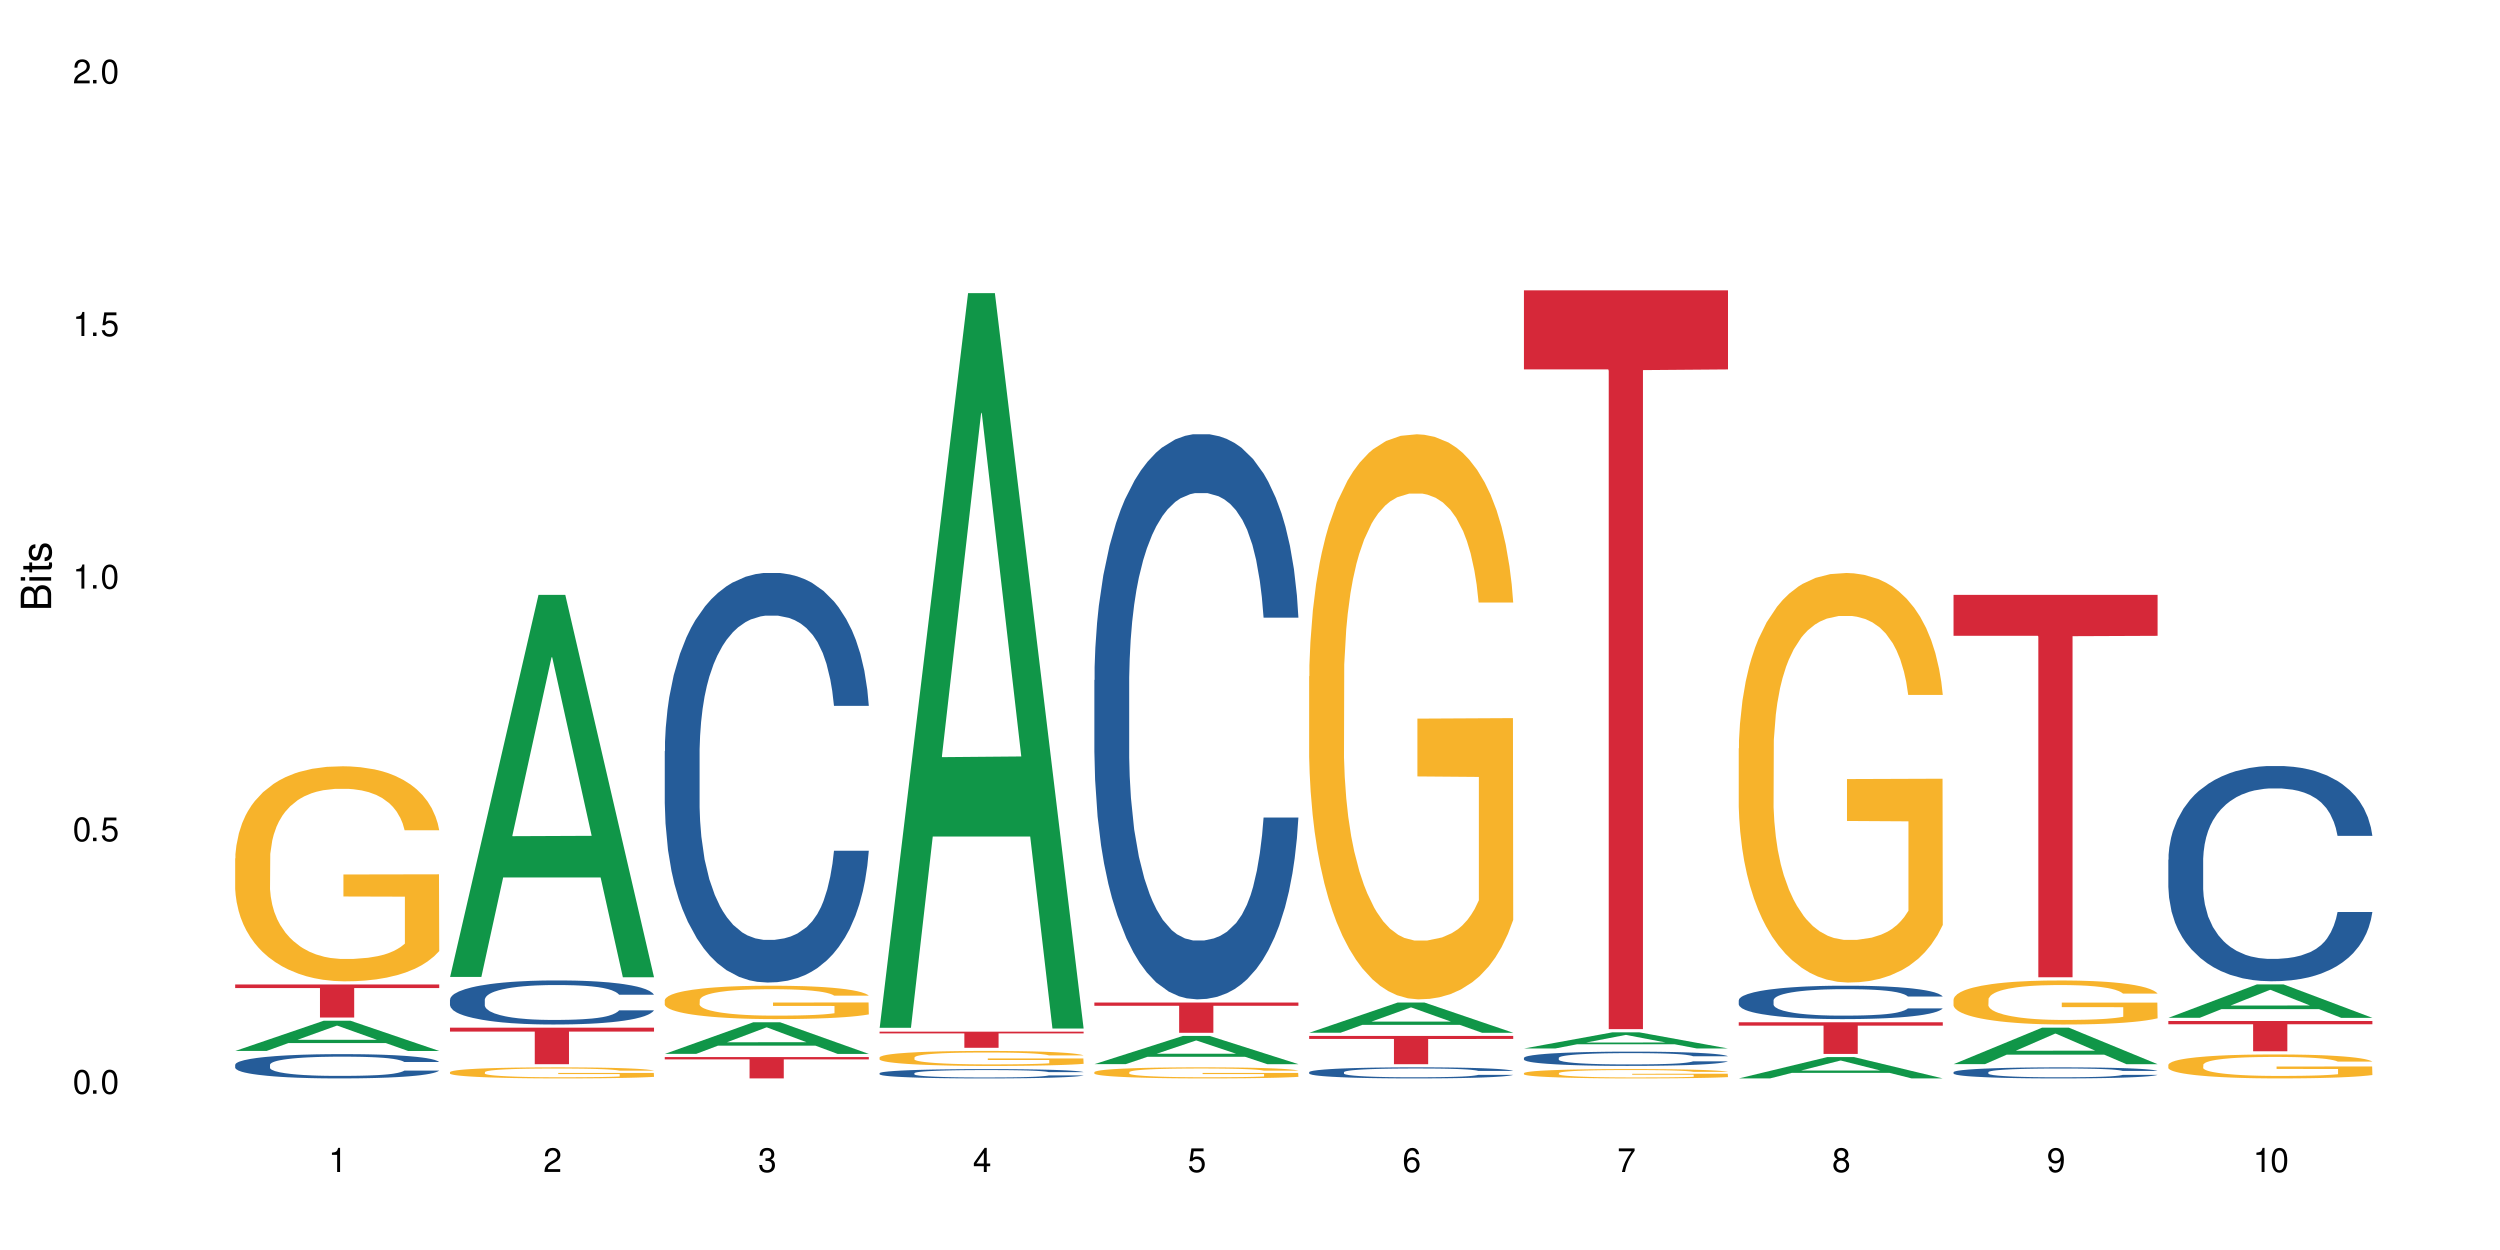<?xml version="1.0" encoding="UTF-8"?>
<svg xmlns="http://www.w3.org/2000/svg" xmlns:xlink="http://www.w3.org/1999/xlink" width="720" height="360" viewBox="0 0 720 360">
<defs>
<g>
<g id="glyph-0-0">
</g>
<g id="glyph-0-1">
<path d="M 2.641 -6.938 C 2 -6.938 1.422 -6.656 1.078 -6.172 C 0.641 -5.562 0.406 -4.641 0.406 -3.359 C 0.406 -1.016 1.188 0.219 2.641 0.219 C 4.078 0.219 4.859 -1.016 4.859 -3.297 C 4.859 -4.641 4.656 -5.547 4.203 -6.172 C 3.844 -6.656 3.281 -6.938 2.641 -6.938 Z M 2.641 -6.188 C 3.547 -6.188 4 -5.25 4 -3.375 C 4 -1.406 3.562 -0.484 2.625 -0.484 C 1.734 -0.484 1.281 -1.438 1.281 -3.344 C 1.281 -5.25 1.734 -6.188 2.641 -6.188 Z M 2.641 -6.188 "/>
</g>
<g id="glyph-0-2">
<path d="M 1.828 -1 L 0.828 -1 L 0.828 0 L 1.828 0 Z M 1.828 -1 "/>
</g>
<g id="glyph-0-3">
<path d="M 4.562 -6.797 L 1.062 -6.797 L 0.547 -3.094 L 1.328 -3.094 C 1.719 -3.562 2.047 -3.734 2.578 -3.734 C 3.484 -3.734 4.062 -3.109 4.062 -2.094 C 4.062 -1.125 3.484 -0.531 2.578 -0.531 C 1.828 -0.531 1.375 -0.906 1.188 -1.672 L 0.328 -1.672 C 0.453 -1.109 0.547 -0.844 0.75 -0.594 C 1.125 -0.078 1.828 0.219 2.594 0.219 C 3.969 0.219 4.922 -0.781 4.922 -2.219 C 4.922 -3.562 4.031 -4.484 2.719 -4.484 C 2.25 -4.484 1.859 -4.359 1.469 -4.062 L 1.734 -5.969 L 4.562 -5.969 Z M 4.562 -6.797 "/>
</g>
<g id="glyph-0-4">
<path d="M 2.484 -4.938 L 2.484 0 L 3.328 0 L 3.328 -6.938 L 2.766 -6.938 C 2.469 -5.875 2.281 -5.734 0.984 -5.562 L 0.984 -4.938 Z M 2.484 -4.938 "/>
</g>
<g id="glyph-0-5">
<path d="M 4.859 -0.828 L 1.281 -0.828 C 1.359 -1.406 1.672 -1.781 2.5 -2.281 L 3.469 -2.828 C 4.406 -3.344 4.906 -4.062 4.906 -4.906 C 4.906 -5.484 4.672 -6.031 4.266 -6.406 C 3.859 -6.766 3.375 -6.938 2.719 -6.938 C 1.859 -6.938 1.219 -6.625 0.844 -6.031 C 0.609 -5.672 0.5 -5.234 0.484 -4.531 L 1.328 -4.531 C 1.359 -5.016 1.406 -5.281 1.531 -5.516 C 1.75 -5.938 2.188 -6.203 2.703 -6.203 C 3.469 -6.203 4.031 -5.641 4.031 -4.891 C 4.031 -4.344 3.719 -3.859 3.125 -3.516 L 2.234 -3 C 0.812 -2.172 0.406 -1.531 0.328 -0.016 L 4.859 -0.016 Z M 4.859 -0.828 "/>
</g>
<g id="glyph-0-6">
<path d="M 2.125 -3.188 L 2.578 -3.188 C 3.5 -3.188 3.984 -2.766 3.984 -1.922 C 3.984 -1.062 3.469 -0.531 2.594 -0.531 C 1.656 -0.531 1.203 -1 1.156 -2.016 L 0.312 -2.016 C 0.344 -1.453 0.438 -1.094 0.609 -0.781 C 0.953 -0.109 1.625 0.219 2.547 0.219 C 3.953 0.219 4.859 -0.625 4.859 -1.938 C 4.859 -2.828 4.516 -3.297 3.703 -3.594 C 4.344 -3.844 4.656 -4.328 4.656 -5.031 C 4.656 -6.219 3.875 -6.938 2.578 -6.938 C 1.203 -6.938 0.484 -6.172 0.453 -4.703 L 1.297 -4.703 C 1.312 -5.125 1.344 -5.359 1.453 -5.578 C 1.641 -5.969 2.062 -6.203 2.594 -6.203 C 3.344 -6.203 3.797 -5.75 3.797 -5 C 3.797 -4.516 3.609 -4.219 3.25 -4.047 C 3.016 -3.953 2.703 -3.922 2.125 -3.906 Z M 2.125 -3.188 "/>
</g>
<g id="glyph-0-7">
<path d="M 3.141 -1.672 L 3.141 0 L 3.984 0 L 3.984 -1.672 L 4.984 -1.672 L 4.984 -2.438 L 3.984 -2.438 L 3.984 -6.938 L 3.359 -6.938 L 0.266 -2.578 L 0.266 -1.672 Z M 3.141 -2.438 L 1 -2.438 L 3.141 -5.5 Z M 3.141 -2.438 "/>
</g>
<g id="glyph-0-8">
<path d="M 4.781 -5.125 C 4.609 -6.266 3.891 -6.938 2.844 -6.938 C 2.094 -6.938 1.422 -6.578 1.031 -5.953 C 0.594 -5.266 0.406 -4.422 0.406 -3.172 C 0.406 -2 0.578 -1.25 0.984 -0.641 C 1.359 -0.078 1.953 0.219 2.703 0.219 C 3.984 0.219 4.922 -0.75 4.922 -2.094 C 4.922 -3.375 4.062 -4.281 2.844 -4.281 C 2.172 -4.281 1.641 -4.031 1.281 -3.516 C 1.281 -5.234 1.828 -6.188 2.797 -6.188 C 3.391 -6.188 3.797 -5.797 3.938 -5.125 Z M 2.734 -3.531 C 3.547 -3.531 4.062 -2.953 4.062 -2.031 C 4.062 -1.156 3.484 -0.531 2.703 -0.531 C 1.922 -0.531 1.328 -1.188 1.328 -2.078 C 1.328 -2.938 1.906 -3.531 2.734 -3.531 Z M 2.734 -3.531 "/>
</g>
<g id="glyph-0-9">
<path d="M 4.984 -6.797 L 0.438 -6.797 L 0.438 -5.969 L 4.109 -5.969 C 2.5 -3.656 1.828 -2.234 1.328 0 L 2.219 0 C 2.594 -2.172 3.453 -4.047 4.984 -6.094 Z M 4.984 -6.797 "/>
</g>
<g id="glyph-0-10">
<path d="M 3.75 -3.656 C 4.469 -4.094 4.688 -4.438 4.688 -5.078 C 4.688 -6.172 3.844 -6.938 2.641 -6.938 C 1.438 -6.938 0.594 -6.172 0.594 -5.094 C 0.594 -4.438 0.812 -4.094 1.516 -3.656 C 0.734 -3.266 0.359 -2.703 0.359 -1.922 C 0.359 -0.656 1.281 0.219 2.641 0.219 C 3.984 0.219 4.922 -0.656 4.922 -1.922 C 4.922 -2.703 4.531 -3.266 3.75 -3.656 Z M 2.641 -6.188 C 3.359 -6.188 3.812 -5.75 3.812 -5.062 C 3.812 -4.406 3.344 -3.984 2.641 -3.984 C 1.922 -3.984 1.453 -4.406 1.453 -5.078 C 1.453 -5.75 1.922 -6.188 2.641 -6.188 Z M 2.641 -3.266 C 3.484 -3.266 4.062 -2.719 4.062 -1.906 C 4.062 -1.078 3.484 -0.531 2.625 -0.531 C 1.797 -0.531 1.219 -1.094 1.219 -1.906 C 1.219 -2.719 1.781 -3.266 2.641 -3.266 Z M 2.641 -3.266 "/>
</g>
<g id="glyph-0-11">
<path d="M 0.516 -1.578 C 0.672 -0.453 1.406 0.219 2.438 0.219 C 3.188 0.219 3.859 -0.141 4.266 -0.766 C 4.688 -1.453 4.891 -2.297 4.891 -3.547 C 4.891 -4.719 4.703 -5.453 4.312 -6.078 C 3.938 -6.641 3.344 -6.938 2.594 -6.938 C 1.297 -6.938 0.359 -5.969 0.359 -4.625 C 0.359 -3.344 1.234 -2.453 2.453 -2.453 C 3.094 -2.453 3.578 -2.672 4.016 -3.203 C 4 -1.484 3.469 -0.531 2.5 -0.531 C 1.906 -0.531 1.484 -0.906 1.359 -1.578 Z M 2.578 -6.203 C 3.375 -6.203 3.969 -5.531 3.969 -4.641 C 3.969 -3.797 3.391 -3.188 2.547 -3.188 C 1.734 -3.188 1.234 -3.766 1.234 -4.688 C 1.234 -5.562 1.797 -6.203 2.578 -6.203 Z M 2.578 -6.203 "/>
</g>
<g id="glyph-1-0">
</g>
<g id="glyph-1-1">
<path d="M 0 -0.953 L 0 -4.891 C 0 -5.719 -0.234 -6.344 -0.734 -6.797 C -1.188 -7.234 -1.812 -7.469 -2.5 -7.469 C -3.547 -7.469 -4.188 -7 -4.625 -5.875 C -4.984 -6.688 -5.625 -7.094 -6.531 -7.094 C -7.172 -7.094 -7.734 -6.859 -8.141 -6.391 C -8.562 -5.922 -8.75 -5.344 -8.75 -4.5 L -8.75 -0.953 Z M -4.984 -2.062 L -7.766 -2.062 L -7.766 -4.219 C -7.766 -4.844 -7.688 -5.203 -7.453 -5.5 C -7.219 -5.812 -6.859 -5.969 -6.375 -5.969 C -5.891 -5.969 -5.531 -5.812 -5.297 -5.5 C -5.062 -5.203 -4.984 -4.844 -4.984 -4.219 Z M -0.984 -2.062 L -4 -2.062 L -4 -4.781 C -4 -5.766 -3.438 -6.359 -2.484 -6.359 C -1.547 -6.359 -0.984 -5.766 -0.984 -4.781 Z M -0.984 -2.062 "/>
</g>
<g id="glyph-1-2">
<path d="M -6.281 -1.797 L -6.281 -0.797 L 0 -0.797 L 0 -1.797 Z M -8.75 -1.797 L -8.75 -0.797 L -7.484 -0.797 L -7.484 -1.797 Z M -8.75 -1.797 "/>
</g>
<g id="glyph-1-3">
<path d="M -6.281 -3.047 L -6.281 -2.016 L -8.016 -2.016 L -8.016 -1.016 L -6.281 -1.016 L -6.281 -0.172 L -5.469 -0.172 L -5.469 -1.016 L -0.719 -1.016 C -0.078 -1.016 0.281 -1.453 0.281 -2.234 C 0.281 -2.5 0.25 -2.719 0.188 -3.047 L -0.641 -3.047 C -0.609 -2.906 -0.594 -2.766 -0.594 -2.562 C -0.594 -2.141 -0.719 -2.016 -1.156 -2.016 L -5.469 -2.016 L -5.469 -3.047 Z M -6.281 -3.047 "/>
</g>
<g id="glyph-1-4">
<path d="M -4.531 -5.25 C -5.766 -5.25 -6.469 -4.422 -6.469 -2.969 C -6.469 -1.516 -5.719 -0.562 -4.547 -0.562 C -3.562 -0.562 -3.094 -1.062 -2.734 -2.562 L -2.516 -3.484 C -2.344 -4.188 -2.094 -4.469 -1.641 -4.469 C -1.047 -4.469 -0.641 -3.875 -0.641 -3 C -0.641 -2.453 -0.797 -2 -1.062 -1.75 C -1.25 -1.594 -1.422 -1.531 -1.875 -1.469 L -1.875 -0.406 C -0.422 -0.453 0.281 -1.266 0.281 -2.922 C 0.281 -4.5 -0.5 -5.516 -1.719 -5.516 C -2.656 -5.516 -3.172 -4.984 -3.469 -3.734 L -3.703 -2.766 C -3.891 -1.953 -4.156 -1.609 -4.594 -1.609 C -5.188 -1.609 -5.547 -2.125 -5.547 -2.938 C -5.547 -3.75 -5.203 -4.172 -4.531 -4.203 Z M -4.531 -5.25 "/>
</g>
</g>
</defs>
<rect x="-72" y="-36" width="864" height="432" fill="rgb(100%, 100%, 100%)" fill-opacity="1"/>
<path fill-rule="nonzero" fill="rgb(6.275%, 58.824%, 28.235%)" fill-opacity="1" d="M 67.73 302.672 L 67.793 302.664 L 93.223 293.973 L 100.945 293.973 L 126.5 302.68 L 117.52 302.68 L 111.117 300.406 L 83.051 300.406 L 76.773 302.672 L 67.73 302.672 L 85.75 299.469 L 108.543 299.457 L 97.176 295.395 L 97.051 295.387 L 96.926 295.41 L 85.688 299.457 L 85.75 299.469 Z M 67.73 302.672 "/>
<path fill-rule="nonzero" fill="rgb(14.51%, 36.078%, 60%)" fill-opacity="1" d="M 67.73 306.637 L 67.801 306.629 L 67.801 306.477 L 68.02 306.23 L 68.52 305.926 L 69.02 305.715 L 70.312 305.336 L 72.102 304.973 L 73.965 304.691 L 75.328 304.527 L 76.547 304.398 L 79.34 304.16 L 81.133 304.039 L 83.066 303.93 L 85.434 303.824 L 87.152 303.758 L 91.023 303.656 L 93.891 303.613 L 96.113 303.594 L 100.914 303.594 L 103.781 303.617 L 105.859 303.648 L 108.152 303.703 L 110.086 303.758 L 113.457 303.898 L 116.465 304.078 L 117.828 304.18 L 119.977 304.379 L 121.625 304.57 L 122.773 304.738 L 124.062 304.973 L 125.207 305.262 L 126.07 305.586 L 126.5 305.863 L 116.465 305.863 L 115.965 305.605 L 115.391 305.406 L 114.316 305.145 L 113.238 304.961 L 111.734 304.773 L 110.375 304.652 L 108.512 304.531 L 106.863 304.457 L 105.141 304.398 L 103.492 304.359 L 100.34 304.32 L 96.684 304.32 L 95.324 304.336 L 92.527 304.387 L 91.023 304.43 L 88.871 304.52 L 87.367 304.602 L 85.578 304.73 L 84.359 304.84 L 82.852 305.004 L 81.777 305.152 L 80.559 305.363 L 79.844 305.523 L 79.199 305.703 L 78.625 305.914 L 78.195 306.137 L 77.906 306.371 L 77.766 306.602 L 77.766 307.594 L 77.906 307.824 L 78.266 308.094 L 79.199 308.48 L 80.559 308.82 L 82.137 309.09 L 83.641 309.281 L 84.5 309.371 L 85.648 309.473 L 87.441 309.602 L 90.02 309.727 L 91.523 309.781 L 93.816 309.832 L 96.184 309.855 L 99.336 309.855 L 102.133 309.832 L 103.996 309.797 L 105.93 309.746 L 108.582 309.641 L 110.23 309.535 L 111.664 309.414 L 112.738 309.293 L 113.457 309.191 L 114.531 308.992 L 115.391 308.777 L 116.035 308.551 L 116.465 308.336 L 126.5 308.336 L 126.07 308.59 L 125.422 308.84 L 124.777 309.023 L 123.777 309.25 L 122.629 309.445 L 120.98 309.672 L 119.617 309.816 L 117.828 309.977 L 116.18 310.098 L 114.387 310.207 L 111.734 310.336 L 110.016 310.398 L 108.152 310.457 L 105.93 310.508 L 103.137 310.555 L 100.125 310.578 L 97.328 310.586 L 94.32 310.57 L 92.098 310.547 L 89.16 310.488 L 85.504 310.375 L 82.852 310.254 L 80.773 310.133 L 78.984 310.004 L 76.977 309.832 L 74.395 309.551 L 72.82 309.332 L 71.746 309.152 L 70.527 308.902 L 69.664 308.68 L 68.664 308.32 L 67.945 307.867 L 67.73 307.516 Z M 67.73 306.637 "/>
<path fill-rule="nonzero" fill="rgb(96.863%, 70.196%, 16.863%)" fill-opacity="1" d="M 67.73 247.215 L 67.801 247.156 L 67.801 246.023 L 68.09 243.48 L 68.805 239.973 L 69.738 237.086 L 70.742 234.824 L 71.387 233.637 L 72.461 231.938 L 73.395 230.695 L 75.758 228.148 L 78.77 225.773 L 80.418 224.754 L 82.281 223.793 L 84.93 222.719 L 86.148 222.324 L 89.875 221.418 L 94.105 220.852 L 98.762 220.684 L 100.914 220.738 L 103.852 220.965 L 107.863 221.586 L 110.16 222.152 L 111.949 222.719 L 113.812 223.453 L 116.105 224.586 L 118.258 225.941 L 119.977 227.301 L 121.695 228.996 L 123.129 230.809 L 124.348 232.789 L 125.422 235.164 L 126.07 237.145 L 126.5 239.125 L 116.535 239.125 L 115.965 237.145 L 115.32 235.617 L 114.242 233.75 L 113.168 232.391 L 112.094 231.316 L 110.086 229.848 L 108.367 228.941 L 106.215 228.148 L 104.137 227.641 L 101.773 227.301 L 100.34 227.188 L 96.543 227.188 L 93.102 227.582 L 91.094 228.035 L 89.66 228.488 L 87.656 229.336 L 86.438 230.016 L 85.719 230.469 L 83.57 232.223 L 82.137 233.805 L 81.348 234.883 L 80.344 236.578 L 79.629 238.105 L 78.84 240.367 L 78.41 242.066 L 77.836 245.91 L 77.766 256.094 L 77.98 258.242 L 78.41 260.562 L 78.984 262.602 L 79.844 264.75 L 80.703 266.391 L 82.207 268.598 L 83.496 270.066 L 84.5 271.027 L 86.438 272.555 L 87.227 273.066 L 89.09 274.082 L 91.023 274.875 L 93.387 275.555 L 95.18 275.895 L 98.047 276.176 L 101.703 276.176 L 106 275.836 L 108.727 275.383 L 110.59 274.934 L 111.809 274.535 L 113.312 273.914 L 114.387 273.348 L 115.391 272.727 L 116.609 271.766 L 116.609 258.242 L 98.906 258.188 L 98.906 251.852 L 126.426 251.797 L 126.5 273.914 L 124.992 275.441 L 123.129 276.91 L 121.34 278.043 L 119.477 279.004 L 116.824 280.078 L 114.672 280.758 L 111.375 281.551 L 108.367 282.059 L 105.215 282.398 L 102.418 282.57 L 99.121 282.625 L 96.184 282.512 L 93.031 282.172 L 90.52 281.719 L 88.227 281.156 L 85.934 280.418 L 83.066 279.23 L 81.203 278.27 L 79.27 277.082 L 77.336 275.668 L 75.613 274.141 L 74.469 272.953 L 73.32 271.594 L 72.102 269.898 L 70.957 267.973 L 70.098 266.219 L 69.309 264.242 L 68.734 262.375 L 68.16 259.828 L 67.875 257.793 L 67.73 256.039 Z M 67.73 247.215 "/>
<path fill-rule="nonzero" fill="rgb(83.922%, 15.686%, 22.353%)" fill-opacity="1" d="M 67.73 283.535 L 126.5 283.535 L 126.5 284.555 L 102.008 284.566 L 102.008 293.059 L 92.152 293.059 L 92.152 284.574 L 92.008 284.555 L 67.73 284.555 Z M 67.73 283.535 "/>
<path fill-rule="nonzero" fill="rgb(6.275%, 58.824%, 28.235%)" fill-opacity="1" d="M 129.594 281.359 L 129.656 281.254 L 155.082 171.328 L 162.805 171.328 L 188.359 281.461 L 179.383 281.461 L 172.977 252.715 L 144.91 252.715 L 138.633 281.359 L 129.594 281.359 L 147.613 240.82 L 170.402 240.719 L 159.039 189.324 L 158.914 189.219 L 158.789 189.531 L 147.547 240.719 L 147.613 240.82 Z M 129.594 281.359 "/>
<path fill-rule="nonzero" fill="rgb(14.51%, 36.078%, 60%)" fill-opacity="1" d="M 129.594 287.895 L 129.664 287.883 L 129.664 287.602 L 129.879 287.164 L 130.379 286.605 L 130.883 286.223 L 132.172 285.539 L 133.965 284.879 L 135.828 284.367 L 137.188 284.066 L 138.406 283.836 L 141.203 283.406 L 142.992 283.184 L 144.93 282.988 L 147.293 282.789 L 149.016 282.676 L 152.883 282.488 L 155.75 282.406 L 157.973 282.375 L 162.773 282.375 L 165.641 282.418 L 167.719 282.477 L 170.012 282.57 L 171.949 282.676 L 175.316 282.93 L 178.324 283.254 L 179.688 283.441 L 181.836 283.801 L 183.484 284.148 L 184.633 284.449 L 185.922 284.879 L 187.07 285.398 L 187.93 285.992 L 188.359 286.488 L 178.324 286.488 L 177.824 286.027 L 177.25 285.668 L 176.176 285.191 L 175.102 284.855 L 173.598 284.52 L 172.234 284.297 L 170.371 284.078 L 168.723 283.938 L 167.004 283.836 L 165.355 283.766 L 162.199 283.695 L 158.547 283.695 L 157.184 283.719 L 154.391 283.812 L 152.883 283.891 L 150.734 284.055 L 149.23 284.207 L 147.438 284.438 L 146.219 284.633 L 144.715 284.938 L 143.641 285.203 L 142.422 285.586 L 141.703 285.875 L 141.059 286.199 L 140.484 286.582 L 140.055 286.988 L 139.77 287.418 L 139.625 287.836 L 139.625 289.633 L 139.77 290.051 L 140.129 290.535 L 141.059 291.242 L 142.422 291.859 L 143.996 292.344 L 145.504 292.695 L 146.363 292.855 L 147.508 293.043 L 149.301 293.273 L 151.879 293.504 L 153.387 293.598 L 155.68 293.691 L 158.043 293.738 L 161.199 293.738 L 163.992 293.691 L 165.855 293.633 L 167.789 293.539 L 170.441 293.344 L 172.09 293.156 L 173.523 292.938 L 174.598 292.715 L 175.316 292.531 L 176.391 292.172 L 177.25 291.777 L 177.895 291.371 L 178.324 290.977 L 188.359 290.977 L 187.93 291.441 L 187.285 291.895 L 186.641 292.23 L 185.637 292.637 L 184.488 292.996 L 182.84 293.402 L 181.48 293.668 L 179.688 293.957 L 178.039 294.176 L 176.246 294.375 L 173.598 294.605 L 171.875 294.723 L 170.012 294.828 L 167.789 294.918 L 164.996 295 L 161.984 295.047 L 159.191 295.059 L 156.18 295.035 L 153.957 294.988 L 151.02 294.887 L 147.367 294.676 L 144.715 294.457 L 142.637 294.234 L 140.844 294.004 L 138.836 293.691 L 136.258 293.18 L 134.68 292.785 L 133.605 292.461 L 132.387 292.008 L 131.527 291.602 L 130.523 290.953 L 129.809 290.129 L 129.594 289.492 Z M 129.594 287.895 "/>
<path fill-rule="nonzero" fill="rgb(96.863%, 70.196%, 16.863%)" fill-opacity="1" d="M 129.594 308.762 L 129.664 308.762 L 129.664 308.703 L 129.949 308.57 L 130.668 308.391 L 131.598 308.242 L 132.602 308.125 L 133.246 308.062 L 134.32 307.977 L 135.254 307.914 L 137.617 307.781 L 140.629 307.66 L 142.277 307.609 L 144.141 307.559 L 146.793 307.504 L 148.012 307.48 L 151.738 307.438 L 155.965 307.406 L 160.625 307.398 L 162.773 307.402 L 165.711 307.414 L 169.727 307.445 L 172.02 307.473 L 173.812 307.504 L 175.676 307.539 L 177.969 307.598 L 180.117 307.668 L 181.836 307.738 L 183.559 307.824 L 184.992 307.918 L 186.211 308.02 L 187.285 308.145 L 187.93 308.246 L 188.359 308.348 L 178.398 308.348 L 177.824 308.246 L 177.18 308.168 L 176.105 308.07 L 175.031 308 L 173.953 307.945 L 171.949 307.871 L 170.227 307.824 L 168.078 307.781 L 166 307.758 L 163.633 307.738 L 162.199 307.734 L 158.402 307.734 L 154.961 307.754 L 152.957 307.777 L 151.523 307.801 L 149.516 307.844 L 148.297 307.879 L 147.582 307.902 L 145.43 307.992 L 143.996 308.074 L 143.207 308.129 L 142.207 308.215 L 141.488 308.293 L 140.699 308.41 L 140.27 308.496 L 139.695 308.695 L 139.625 309.219 L 139.84 309.332 L 140.27 309.449 L 140.844 309.555 L 141.703 309.664 L 142.562 309.75 L 144.07 309.863 L 145.359 309.938 L 146.363 309.988 L 148.297 310.066 L 149.086 310.094 L 150.949 310.145 L 152.883 310.188 L 155.25 310.223 L 157.039 310.238 L 159.906 310.254 L 163.562 310.254 L 167.863 310.234 L 170.586 310.211 L 172.449 310.188 L 173.668 310.168 L 175.172 310.137 L 176.246 310.109 L 177.25 310.074 L 178.469 310.027 L 178.469 309.332 L 160.766 309.328 L 160.766 309 L 188.289 309 L 188.359 310.137 L 186.855 310.215 L 184.992 310.289 L 183.199 310.348 L 181.336 310.398 L 178.684 310.453 L 176.535 310.488 L 173.238 310.531 L 170.227 310.555 L 167.074 310.574 L 164.277 310.582 L 160.984 310.586 L 158.043 310.578 L 154.891 310.562 L 152.383 310.539 L 150.09 310.508 L 147.797 310.473 L 144.93 310.41 L 143.066 310.359 L 141.129 310.301 L 139.195 310.227 L 137.477 310.148 L 136.328 310.086 L 135.184 310.016 L 133.965 309.93 L 132.816 309.832 L 131.957 309.742 L 131.168 309.641 L 130.594 309.543 L 130.023 309.41 L 129.734 309.309 L 129.594 309.219 Z M 129.594 308.762 "/>
<path fill-rule="nonzero" fill="rgb(83.922%, 15.686%, 22.353%)" fill-opacity="1" d="M 129.594 295.969 L 188.359 295.969 L 188.359 297.098 L 163.867 297.105 L 163.867 306.488 L 154.012 306.488 L 154.012 297.117 L 153.871 297.098 L 129.594 297.098 Z M 129.594 295.969 "/>
<path fill-rule="nonzero" fill="rgb(6.275%, 58.824%, 28.235%)" fill-opacity="1" d="M 191.453 303.523 L 191.516 303.512 L 216.945 294.414 L 224.668 294.414 L 250.219 303.531 L 241.242 303.531 L 234.84 301.152 L 206.773 301.152 L 200.492 303.523 L 191.453 303.523 L 209.473 300.168 L 232.266 300.156 L 220.898 295.902 L 220.773 295.895 L 220.648 295.922 L 209.41 300.156 L 209.473 300.168 Z M 191.453 303.523 "/>
<path fill-rule="nonzero" fill="rgb(14.51%, 36.078%, 60%)" fill-opacity="1" d="M 191.453 216.34 L 191.523 216.234 L 191.523 213.645 L 191.738 209.547 L 192.242 204.375 L 192.742 200.816 L 194.031 194.453 L 195.824 188.309 L 197.688 183.562 L 199.051 180.762 L 200.27 178.605 L 203.062 174.617 L 204.855 172.566 L 206.789 170.734 L 209.156 168.902 L 210.875 167.824 L 214.746 166.098 L 217.613 165.344 L 219.832 165.02 L 224.637 165.02 L 227.5 165.449 L 229.582 165.988 L 231.875 166.852 L 233.809 167.824 L 237.176 170.195 L 240.188 173.215 L 241.547 174.938 L 243.699 178.281 L 245.348 181.516 L 246.492 184.32 L 247.785 188.309 L 248.93 193.16 L 249.789 198.66 L 250.219 203.293 L 240.188 203.293 L 239.684 198.98 L 239.113 195.641 L 238.035 191.219 L 236.961 188.094 L 235.457 184.965 L 234.094 182.918 L 232.23 180.867 L 230.582 179.574 L 228.863 178.605 L 227.215 177.957 L 224.062 177.312 L 220.406 177.312 L 219.043 177.527 L 216.25 178.391 L 214.746 179.145 L 212.594 180.652 L 211.09 182.055 L 209.297 184.211 L 208.078 186.043 L 206.574 188.848 L 205.5 191.328 L 204.281 194.887 L 203.566 197.582 L 202.918 200.598 L 202.348 204.156 L 201.918 207.93 L 201.629 211.922 L 201.484 215.801 L 201.484 232.512 L 201.629 236.395 L 201.988 240.922 L 202.918 247.5 L 204.281 253.215 L 205.859 257.742 L 207.363 260.977 L 208.223 262.488 L 209.371 264.211 L 211.16 266.367 L 213.742 268.523 L 215.246 269.387 L 217.539 270.25 L 219.906 270.68 L 223.059 270.68 L 225.852 270.25 L 227.715 269.711 L 229.652 268.848 L 232.305 267.016 L 233.953 265.289 L 235.387 263.242 L 236.461 261.191 L 237.176 259.469 L 238.254 256.125 L 239.113 252.461 L 239.758 248.688 L 240.188 245.02 L 250.219 245.02 L 249.789 249.332 L 249.145 253.539 L 248.5 256.664 L 247.496 260.438 L 246.352 263.781 L 244.703 267.555 L 243.34 270.035 L 241.547 272.73 L 239.898 274.777 L 238.109 276.609 L 235.457 278.766 L 233.738 279.844 L 231.875 280.816 L 229.652 281.68 L 226.855 282.434 L 223.848 282.863 L 221.051 282.973 L 218.043 282.758 L 215.82 282.324 L 212.883 281.355 L 209.227 279.414 L 206.574 277.367 L 204.496 275.316 L 202.703 273.16 L 200.699 270.25 L 198.117 265.508 L 196.543 261.84 L 195.465 258.82 L 194.246 254.617 L 193.387 250.844 L 192.383 244.805 L 191.668 237.148 L 191.453 231.219 Z M 191.453 216.34 "/>
<path fill-rule="nonzero" fill="rgb(96.863%, 70.196%, 16.863%)" fill-opacity="1" d="M 191.453 288.004 L 191.523 287.996 L 191.523 287.82 L 191.812 287.426 L 192.527 286.879 L 193.461 286.43 L 194.461 286.082 L 195.109 285.895 L 196.184 285.633 L 197.113 285.438 L 199.48 285.043 L 202.488 284.676 L 204.137 284.516 L 206 284.367 L 208.652 284.199 L 209.871 284.137 L 213.598 284 L 217.828 283.91 L 222.484 283.883 L 224.637 283.895 L 227.574 283.93 L 231.586 284.023 L 233.879 284.113 L 235.672 284.199 L 237.535 284.312 L 239.828 284.488 L 241.98 284.699 L 243.699 284.91 L 245.418 285.176 L 246.852 285.457 L 248.07 285.766 L 249.145 286.133 L 249.789 286.441 L 250.219 286.746 L 240.258 286.746 L 239.684 286.441 L 239.039 286.203 L 237.965 285.914 L 236.891 285.703 L 235.816 285.535 L 233.809 285.309 L 232.09 285.168 L 229.938 285.043 L 227.859 284.965 L 225.496 284.91 L 224.062 284.895 L 220.262 284.895 L 216.824 284.957 L 214.816 285.027 L 213.383 285.098 L 211.375 285.227 L 210.156 285.332 L 209.441 285.402 L 207.293 285.676 L 205.859 285.922 L 205.07 286.09 L 204.066 286.352 L 203.348 286.59 L 202.562 286.941 L 202.133 287.203 L 201.559 287.801 L 201.484 289.383 L 201.703 289.719 L 202.133 290.078 L 202.703 290.395 L 203.566 290.727 L 204.426 290.98 L 205.93 291.324 L 207.219 291.555 L 208.223 291.703 L 210.156 291.941 L 210.945 292.02 L 212.809 292.176 L 214.746 292.301 L 217.109 292.406 L 218.902 292.457 L 221.77 292.5 L 225.422 292.5 L 229.723 292.449 L 232.445 292.379 L 234.309 292.309 L 235.527 292.246 L 237.035 292.152 L 238.109 292.062 L 239.113 291.965 L 240.332 291.816 L 240.332 289.719 L 222.629 289.707 L 222.629 288.723 L 250.148 288.715 L 250.219 292.152 L 248.715 292.387 L 246.852 292.617 L 245.059 292.793 L 243.195 292.941 L 240.547 293.109 L 238.395 293.215 L 235.098 293.336 L 232.09 293.414 L 228.934 293.469 L 226.141 293.496 L 222.844 293.504 L 219.906 293.484 L 216.75 293.434 L 214.242 293.363 L 211.949 293.273 L 209.656 293.16 L 206.789 292.977 L 204.926 292.828 L 202.992 292.641 L 201.055 292.422 L 199.336 292.188 L 198.191 292 L 197.043 291.789 L 195.824 291.527 L 194.68 291.227 L 193.816 290.957 L 193.031 290.648 L 192.457 290.359 L 191.883 289.965 L 191.598 289.648 L 191.453 289.375 Z M 191.453 288.004 "/>
<path fill-rule="nonzero" fill="rgb(83.922%, 15.686%, 22.353%)" fill-opacity="1" d="M 191.453 304.441 L 250.219 304.441 L 250.219 305.098 L 225.727 305.105 L 225.727 310.586 L 215.875 310.586 L 215.875 305.109 L 215.73 305.098 L 191.453 305.098 Z M 191.453 304.441 "/>
<path fill-rule="nonzero" fill="rgb(6.275%, 58.824%, 28.235%)" fill-opacity="1" d="M 253.312 296.012 L 253.375 295.812 L 278.805 84.422 L 286.527 84.422 L 312.082 296.211 L 303.102 296.211 L 296.699 240.926 L 268.633 240.926 L 262.355 296.012 L 253.312 296.012 L 271.332 218.059 L 294.125 217.859 L 282.762 119.023 L 282.633 118.824 L 282.508 119.422 L 271.27 217.859 L 271.332 218.059 Z M 253.312 296.012 "/>
<path fill-rule="nonzero" fill="rgb(14.51%, 36.078%, 60%)" fill-opacity="1" d="M 253.312 309.07 L 253.387 309.066 L 253.387 309.008 L 253.602 308.914 L 254.102 308.797 L 254.605 308.719 L 255.895 308.574 L 257.684 308.434 L 259.547 308.324 L 260.91 308.262 L 262.129 308.211 L 264.922 308.121 L 266.715 308.074 L 268.652 308.031 L 271.016 307.992 L 272.734 307.969 L 276.605 307.926 L 279.473 307.91 L 281.695 307.902 L 286.496 307.902 L 289.363 307.914 L 291.441 307.926 L 293.734 307.945 L 295.668 307.969 L 299.039 308.02 L 302.047 308.09 L 303.41 308.129 L 305.559 308.203 L 307.207 308.277 L 308.355 308.344 L 309.645 308.434 L 310.793 308.543 L 311.652 308.668 L 312.082 308.773 L 302.047 308.773 L 301.547 308.676 L 300.973 308.598 L 299.898 308.5 L 298.824 308.426 L 297.316 308.355 L 295.957 308.309 L 294.094 308.262 L 292.445 308.234 L 290.723 308.211 L 289.074 308.195 L 285.922 308.184 L 282.266 308.184 L 280.906 308.188 L 278.109 308.207 L 276.605 308.223 L 274.457 308.258 L 272.949 308.289 L 271.16 308.34 L 269.941 308.383 L 268.434 308.445 L 267.359 308.5 L 266.141 308.582 L 265.426 308.645 L 264.781 308.711 L 264.207 308.793 L 263.777 308.879 L 263.492 308.969 L 263.348 309.059 L 263.348 309.438 L 263.492 309.527 L 263.848 309.629 L 264.781 309.777 L 266.141 309.91 L 267.719 310.012 L 269.223 310.086 L 270.082 310.117 L 271.23 310.16 L 273.023 310.207 L 275.602 310.258 L 277.105 310.277 L 279.402 310.297 L 281.766 310.305 L 284.918 310.305 L 287.715 310.297 L 289.578 310.285 L 291.512 310.266 L 294.164 310.223 L 295.812 310.184 L 297.246 310.137 L 298.32 310.09 L 299.039 310.051 L 300.113 309.973 L 300.973 309.891 L 301.617 309.805 L 302.047 309.723 L 312.082 309.723 L 311.652 309.82 L 311.008 309.914 L 310.363 309.988 L 309.359 310.074 L 308.211 310.148 L 306.562 310.234 L 305.203 310.289 L 303.41 310.352 L 301.762 310.398 L 299.969 310.441 L 297.316 310.488 L 295.598 310.516 L 293.734 310.535 L 291.512 310.555 L 288.719 310.574 L 285.707 310.582 L 282.914 310.586 L 279.902 310.578 L 277.68 310.57 L 274.742 310.547 L 271.086 310.504 L 268.434 310.457 L 266.355 310.41 L 264.566 310.363 L 262.559 310.297 L 259.98 310.188 L 258.402 310.105 L 257.328 310.035 L 256.109 309.941 L 255.25 309.855 L 254.246 309.719 L 253.527 309.543 L 253.312 309.406 Z M 253.312 309.07 "/>
<path fill-rule="nonzero" fill="rgb(96.863%, 70.196%, 16.863%)" fill-opacity="1" d="M 253.312 304.52 L 253.387 304.516 L 253.387 304.438 L 253.672 304.262 L 254.387 304.016 L 255.32 303.812 L 256.324 303.656 L 256.969 303.574 L 258.043 303.453 L 258.977 303.367 L 261.34 303.191 L 264.352 303.023 L 266 302.953 L 267.863 302.887 L 270.516 302.812 L 271.73 302.785 L 275.461 302.723 L 279.688 302.68 L 284.348 302.668 L 286.496 302.672 L 289.434 302.688 L 293.449 302.734 L 295.742 302.773 L 297.531 302.812 L 299.395 302.863 L 301.691 302.941 L 303.84 303.035 L 305.559 303.133 L 307.281 303.25 L 308.715 303.375 L 309.93 303.516 L 311.008 303.68 L 311.652 303.816 L 312.082 303.957 L 302.121 303.957 L 301.547 303.816 L 300.902 303.711 L 299.824 303.582 L 298.75 303.488 L 297.676 303.41 L 295.668 303.309 L 293.949 303.246 L 291.801 303.191 L 289.723 303.156 L 287.355 303.133 L 285.922 303.125 L 282.125 303.125 L 278.684 303.152 L 276.676 303.184 L 275.242 303.215 L 273.238 303.273 L 272.02 303.32 L 271.301 303.352 L 269.152 303.477 L 267.719 303.586 L 266.93 303.66 L 265.926 303.777 L 265.211 303.887 L 264.422 304.043 L 263.992 304.16 L 263.418 304.43 L 263.348 305.141 L 263.562 305.289 L 263.992 305.453 L 264.566 305.594 L 265.426 305.746 L 266.285 305.859 L 267.789 306.012 L 269.082 306.117 L 270.082 306.184 L 272.02 306.289 L 272.809 306.324 L 274.672 306.395 L 276.605 306.449 L 278.973 306.5 L 280.762 306.523 L 283.629 306.543 L 287.285 306.543 L 291.586 306.52 L 294.309 306.488 L 296.172 306.453 L 297.391 306.426 L 298.895 306.383 L 299.969 306.344 L 300.973 306.301 L 302.191 306.234 L 302.191 305.289 L 284.488 305.285 L 284.488 304.844 L 312.008 304.84 L 312.082 306.383 L 310.578 306.492 L 308.715 306.594 L 306.922 306.672 L 305.059 306.738 L 302.406 306.812 L 300.258 306.859 L 296.961 306.918 L 293.949 306.953 L 290.797 306.977 L 288 306.988 L 284.703 306.992 L 281.766 306.984 L 278.613 306.961 L 276.105 306.93 L 273.812 306.891 L 271.516 306.836 L 268.652 306.754 L 266.789 306.688 L 264.852 306.605 L 262.918 306.508 L 261.195 306.398 L 260.051 306.316 L 258.902 306.223 L 257.684 306.102 L 256.539 305.969 L 255.68 305.848 L 254.891 305.707 L 254.316 305.578 L 253.742 305.402 L 253.457 305.258 L 253.312 305.137 Z M 253.312 304.52 "/>
<path fill-rule="nonzero" fill="rgb(83.922%, 15.686%, 22.353%)" fill-opacity="1" d="M 253.312 297.125 L 312.082 297.125 L 312.082 297.621 L 287.59 297.625 L 287.59 301.758 L 277.734 301.758 L 277.734 297.629 L 277.594 297.621 L 253.312 297.621 Z M 253.312 297.125 "/>
<path fill-rule="nonzero" fill="rgb(6.275%, 58.824%, 28.235%)" fill-opacity="1" d="M 315.176 306.473 L 315.238 306.465 L 340.664 298.348 L 348.387 298.348 L 373.941 306.48 L 364.965 306.48 L 358.559 304.359 L 330.496 304.359 L 324.215 306.473 L 315.176 306.473 L 333.195 303.48 L 355.984 303.473 L 344.621 299.68 L 344.496 299.672 L 344.371 299.691 L 333.133 303.473 L 333.195 303.48 Z M 315.176 306.473 "/>
<path fill-rule="nonzero" fill="rgb(14.51%, 36.078%, 60%)" fill-opacity="1" d="M 315.176 195.883 L 315.246 195.734 L 315.246 192.164 L 315.461 186.508 L 315.961 179.367 L 316.465 174.461 L 317.754 165.684 L 319.547 157.203 L 321.41 150.656 L 322.77 146.789 L 323.988 143.812 L 326.785 138.309 L 328.578 135.484 L 330.512 132.953 L 332.875 130.426 L 334.598 128.938 L 338.465 126.555 L 341.332 125.516 L 343.555 125.07 L 348.355 125.07 L 351.223 125.664 L 353.301 126.406 L 355.594 127.598 L 357.531 128.938 L 360.898 132.211 L 363.91 136.375 L 365.27 138.754 L 367.422 143.367 L 369.07 147.828 L 370.215 151.699 L 371.504 157.203 L 372.652 163.898 L 373.512 171.484 L 373.941 177.879 L 363.91 177.879 L 363.406 171.93 L 362.832 167.32 L 361.758 161.219 L 360.684 156.906 L 359.18 152.59 L 357.816 149.766 L 355.953 146.938 L 354.305 145.152 L 352.586 143.812 L 350.938 142.922 L 347.785 142.027 L 344.129 142.027 L 342.766 142.324 L 339.973 143.516 L 338.465 144.559 L 336.316 146.641 L 334.812 148.574 L 333.02 151.551 L 331.801 154.078 L 330.297 157.945 L 329.223 161.367 L 328.004 166.277 L 327.285 169.996 L 326.641 174.16 L 326.066 179.07 L 325.637 184.277 L 325.352 189.781 L 325.207 195.137 L 325.207 218.195 L 325.352 223.551 L 325.711 229.801 L 326.641 238.875 L 328.004 246.758 L 329.578 253.008 L 331.086 257.469 L 331.945 259.555 L 333.09 261.934 L 334.883 264.91 L 337.465 267.883 L 338.969 269.074 L 341.262 270.266 L 343.625 270.859 L 346.781 270.859 L 349.574 270.266 L 351.438 269.52 L 353.375 268.332 L 356.023 265.801 L 357.672 263.422 L 359.105 260.594 L 360.184 257.77 L 360.898 255.387 L 361.973 250.777 L 362.832 245.719 L 363.48 240.512 L 363.91 235.453 L 373.941 235.453 L 373.512 241.402 L 372.867 247.207 L 372.223 251.52 L 371.219 256.727 L 370.07 261.34 L 368.422 266.547 L 367.062 269.965 L 365.27 273.688 L 363.621 276.512 L 361.832 279.043 L 359.18 282.016 L 357.457 283.504 L 355.594 284.844 L 353.375 286.035 L 350.578 287.074 L 347.57 287.668 L 344.773 287.82 L 341.762 287.52 L 339.543 286.926 L 336.602 285.586 L 332.949 282.91 L 330.297 280.082 L 328.219 277.258 L 326.426 274.281 L 324.418 270.266 L 321.84 263.719 L 320.262 258.66 L 319.188 254.496 L 317.969 248.691 L 317.109 243.484 L 316.105 235.156 L 315.391 224.594 L 315.176 216.41 Z M 315.176 195.883 "/>
<path fill-rule="nonzero" fill="rgb(96.863%, 70.196%, 16.863%)" fill-opacity="1" d="M 315.176 308.758 L 315.246 308.758 L 315.246 308.699 L 315.531 308.566 L 316.25 308.387 L 317.18 308.238 L 318.184 308.121 L 318.828 308.059 L 319.906 307.973 L 320.836 307.906 L 323.203 307.777 L 326.211 307.656 L 327.859 307.602 L 329.723 307.551 L 332.375 307.496 L 333.594 307.477 L 337.32 307.43 L 341.547 307.402 L 346.207 307.391 L 348.355 307.395 L 351.297 307.406 L 355.309 307.438 L 357.602 307.469 L 359.395 307.496 L 361.258 307.535 L 363.551 307.594 L 365.699 307.664 L 367.422 307.734 L 369.141 307.82 L 370.574 307.914 L 371.793 308.016 L 372.867 308.137 L 373.512 308.242 L 373.941 308.344 L 363.98 308.344 L 363.406 308.242 L 362.762 308.16 L 361.688 308.066 L 360.613 307.996 L 359.535 307.941 L 357.531 307.863 L 355.809 307.816 L 353.66 307.777 L 351.582 307.75 L 349.215 307.734 L 347.785 307.727 L 343.984 307.727 L 340.547 307.746 L 338.539 307.77 L 337.105 307.793 L 335.098 307.84 L 333.879 307.875 L 333.164 307.895 L 331.012 307.988 L 329.578 308.07 L 328.793 308.125 L 327.789 308.211 L 327.07 308.289 L 326.281 308.406 L 325.852 308.496 L 325.281 308.691 L 325.207 309.219 L 325.422 309.328 L 325.852 309.449 L 326.426 309.551 L 327.285 309.664 L 328.145 309.746 L 329.652 309.863 L 330.941 309.938 L 331.945 309.988 L 333.879 310.066 L 334.668 310.094 L 336.531 310.145 L 338.465 310.184 L 340.832 310.219 L 342.625 310.238 L 345.488 310.254 L 349.145 310.254 L 353.445 310.234 L 356.168 310.211 L 358.031 310.188 L 359.25 310.168 L 360.754 310.137 L 361.832 310.105 L 362.832 310.074 L 364.051 310.023 L 364.051 309.328 L 346.352 309.324 L 346.352 309 L 373.871 308.996 L 373.941 310.137 L 372.438 310.215 L 370.574 310.289 L 368.781 310.348 L 366.918 310.398 L 364.266 310.453 L 362.117 310.488 L 358.82 310.531 L 355.809 310.555 L 352.656 310.574 L 349.863 310.582 L 346.566 310.586 L 343.625 310.578 L 340.473 310.562 L 337.965 310.539 L 335.672 310.508 L 333.379 310.473 L 330.512 310.41 L 328.648 310.359 L 326.715 310.301 L 324.777 310.227 L 323.059 310.148 L 321.91 310.086 L 320.766 310.016 L 319.547 309.93 L 318.398 309.828 L 317.539 309.738 L 316.75 309.637 L 316.18 309.539 L 315.605 309.41 L 315.316 309.305 L 315.176 309.215 Z M 315.176 308.758 "/>
<path fill-rule="nonzero" fill="rgb(83.922%, 15.686%, 22.353%)" fill-opacity="1" d="M 315.176 288.73 L 373.941 288.73 L 373.941 289.664 L 349.449 289.672 L 349.449 297.438 L 339.594 297.438 L 339.594 289.68 L 339.453 289.664 L 315.176 289.664 Z M 315.176 288.73 "/>
<path fill-rule="nonzero" fill="rgb(6.275%, 58.824%, 28.235%)" fill-opacity="1" d="M 377.035 297.43 L 377.098 297.422 L 402.527 288.73 L 410.25 288.73 L 435.805 297.438 L 426.824 297.438 L 420.422 295.164 L 392.355 295.164 L 386.078 297.43 L 377.035 297.43 L 395.055 294.227 L 417.848 294.215 L 406.48 290.152 L 406.355 290.145 L 406.23 290.168 L 394.992 294.215 L 395.055 294.227 Z M 377.035 297.43 "/>
<path fill-rule="nonzero" fill="rgb(14.51%, 36.078%, 60%)" fill-opacity="1" d="M 377.035 308.781 L 377.105 308.777 L 377.105 308.707 L 377.32 308.598 L 377.824 308.457 L 378.324 308.359 L 379.617 308.188 L 381.406 308.023 L 383.27 307.895 L 384.633 307.816 L 385.852 307.758 L 388.645 307.652 L 390.438 307.598 L 392.371 307.547 L 394.738 307.496 L 396.457 307.469 L 400.328 307.422 L 403.195 307.402 L 405.414 307.391 L 410.219 307.391 L 413.086 307.402 L 415.164 307.418 L 417.457 307.441 L 419.391 307.469 L 422.758 307.531 L 425.77 307.613 L 427.133 307.66 L 429.281 307.75 L 430.93 307.84 L 432.078 307.914 L 433.367 308.023 L 434.512 308.152 L 435.375 308.301 L 435.805 308.43 L 425.77 308.43 L 425.27 308.312 L 424.695 308.223 L 423.621 308.102 L 422.543 308.016 L 421.039 307.934 L 419.68 307.875 L 417.816 307.82 L 416.168 307.785 L 414.445 307.758 L 412.797 307.742 L 409.645 307.727 L 405.988 307.727 L 404.629 307.73 L 401.832 307.754 L 400.328 307.773 L 398.176 307.816 L 396.672 307.852 L 394.879 307.91 L 393.664 307.961 L 392.156 308.035 L 391.082 308.105 L 389.863 308.199 L 389.148 308.273 L 388.504 308.355 L 387.93 308.453 L 387.5 308.555 L 387.211 308.66 L 387.07 308.766 L 387.07 309.219 L 387.211 309.324 L 387.57 309.445 L 388.504 309.625 L 389.863 309.777 L 391.441 309.902 L 392.945 309.988 L 393.805 310.031 L 394.953 310.078 L 396.742 310.137 L 399.324 310.195 L 400.828 310.219 L 403.121 310.242 L 405.488 310.254 L 408.641 310.254 L 411.438 310.242 L 413.301 310.227 L 415.234 310.203 L 417.887 310.152 L 419.535 310.105 L 420.969 310.051 L 422.043 309.996 L 422.758 309.949 L 423.836 309.859 L 424.695 309.758 L 425.34 309.656 L 425.77 309.559 L 435.805 309.559 L 435.375 309.676 L 434.727 309.789 L 434.082 309.871 L 433.078 309.977 L 431.934 310.066 L 430.285 310.168 L 428.922 310.234 L 427.133 310.309 L 425.484 310.363 L 423.691 310.414 L 421.039 310.473 L 419.32 310.5 L 417.457 310.527 L 415.234 310.551 L 412.438 310.57 L 409.43 310.582 L 406.633 310.586 L 403.625 310.578 L 401.402 310.566 L 398.465 310.539 L 394.809 310.488 L 392.156 310.434 L 390.078 310.379 L 388.289 310.32 L 386.281 310.242 L 383.699 310.113 L 382.125 310.012 L 381.047 309.93 L 379.832 309.816 L 378.969 309.715 L 377.969 309.551 L 377.25 309.344 L 377.035 309.184 Z M 377.035 308.781 "/>
<path fill-rule="nonzero" fill="rgb(96.863%, 70.196%, 16.863%)" fill-opacity="1" d="M 377.035 194.777 L 377.105 194.629 L 377.105 191.656 L 377.395 184.965 L 378.109 175.75 L 379.043 168.172 L 380.047 162.227 L 380.691 159.105 L 381.766 154.645 L 382.695 151.375 L 385.062 144.688 L 388.07 138.445 L 389.719 135.77 L 391.582 133.242 L 394.234 130.418 L 395.453 129.379 L 399.18 127 L 403.41 125.516 L 408.066 125.07 L 410.219 125.219 L 413.156 125.812 L 417.168 127.445 L 419.461 128.934 L 421.254 130.418 L 423.117 132.352 L 425.41 135.324 L 427.562 138.891 L 429.281 142.457 L 431 146.918 L 432.434 151.672 L 433.652 156.875 L 434.727 163.117 L 435.375 168.32 L 435.805 173.523 L 425.84 173.523 L 425.27 168.32 L 424.621 164.309 L 423.547 159.402 L 422.473 155.836 L 421.398 153.012 L 419.391 149.148 L 417.672 146.77 L 415.52 144.688 L 413.441 143.352 L 411.078 142.457 L 409.645 142.16 L 405.848 142.16 L 402.406 143.203 L 400.398 144.391 L 398.965 145.578 L 396.961 147.809 L 395.742 149.594 L 395.023 150.781 L 392.875 155.391 L 391.441 159.551 L 390.652 162.375 L 389.648 166.832 L 388.934 170.848 L 388.145 176.793 L 387.715 181.25 L 387.141 191.359 L 387.07 218.109 L 387.285 223.758 L 387.715 229.852 L 388.289 235.203 L 389.148 240.852 L 390.008 245.16 L 391.512 250.957 L 392.801 254.824 L 393.805 257.348 L 395.742 261.363 L 396.527 262.699 L 398.391 265.375 L 400.328 267.457 L 402.691 269.238 L 404.484 270.133 L 407.352 270.875 L 411.008 270.875 L 415.305 269.984 L 418.031 268.793 L 419.895 267.605 L 421.109 266.562 L 422.617 264.93 L 423.691 263.441 L 424.695 261.809 L 425.914 259.281 L 425.914 223.758 L 408.211 223.609 L 408.211 206.965 L 435.73 206.816 L 435.805 264.93 L 434.297 268.941 L 432.434 272.809 L 430.645 275.781 L 428.781 278.305 L 426.129 281.129 L 423.977 282.914 L 420.68 284.996 L 417.672 286.332 L 414.52 287.223 L 411.723 287.668 L 408.426 287.82 L 405.488 287.52 L 402.336 286.629 L 399.824 285.441 L 397.531 283.953 L 395.238 282.023 L 392.371 278.902 L 390.508 276.375 L 388.574 273.254 L 386.641 269.535 L 384.918 265.523 L 383.773 262.402 L 382.625 258.836 L 381.406 254.375 L 380.262 249.324 L 379.398 244.715 L 378.613 239.516 L 378.039 234.609 L 377.465 227.922 L 377.18 222.57 L 377.035 217.961 Z M 377.035 194.777 "/>
<path fill-rule="nonzero" fill="rgb(83.922%, 15.686%, 22.353%)" fill-opacity="1" d="M 377.035 298.348 L 435.805 298.348 L 435.805 299.219 L 411.312 299.227 L 411.312 306.48 L 401.457 306.48 L 401.457 299.234 L 401.312 299.219 L 377.035 299.219 Z M 377.035 298.348 "/>
<path fill-rule="nonzero" fill="rgb(6.275%, 58.824%, 28.235%)" fill-opacity="1" d="M 438.895 301.957 L 438.957 301.953 L 464.387 297.309 L 472.109 297.309 L 497.664 301.961 L 488.688 301.961 L 482.281 300.746 L 454.215 300.746 L 447.938 301.957 L 438.895 301.957 L 456.914 300.246 L 479.707 300.238 L 468.344 298.066 L 468.219 298.062 L 468.09 298.078 L 456.852 300.238 L 456.914 300.246 Z M 438.895 301.957 "/>
<path fill-rule="nonzero" fill="rgb(14.51%, 36.078%, 60%)" fill-opacity="1" d="M 438.895 304.66 L 438.969 304.656 L 438.969 304.566 L 439.184 304.422 L 439.684 304.242 L 440.188 304.121 L 441.477 303.898 L 443.27 303.684 L 445.133 303.52 L 446.492 303.422 L 447.711 303.348 L 450.508 303.207 L 452.297 303.137 L 454.234 303.07 L 456.598 303.008 L 458.316 302.973 L 462.188 302.91 L 465.055 302.883 L 467.277 302.875 L 472.078 302.875 L 474.945 302.887 L 477.023 302.906 L 479.316 302.938 L 481.254 302.973 L 484.621 303.055 L 487.629 303.16 L 488.992 303.219 L 491.141 303.336 L 492.789 303.449 L 493.938 303.547 L 495.227 303.684 L 496.375 303.852 L 497.234 304.043 L 497.664 304.207 L 487.629 304.207 L 487.129 304.055 L 486.555 303.938 L 485.48 303.785 L 484.406 303.676 L 482.898 303.566 L 481.539 303.496 L 479.676 303.426 L 478.027 303.379 L 476.309 303.348 L 474.66 303.324 L 471.504 303.301 L 467.852 303.301 L 466.488 303.309 L 463.691 303.34 L 462.188 303.363 L 460.039 303.418 L 458.535 303.465 L 456.742 303.543 L 455.523 303.605 L 454.02 303.703 L 452.941 303.789 L 451.727 303.914 L 451.008 304.008 L 450.363 304.113 L 449.789 304.234 L 449.359 304.367 L 449.074 304.504 L 448.93 304.641 L 448.93 305.223 L 449.074 305.359 L 449.43 305.516 L 450.363 305.746 L 451.727 305.941 L 453.301 306.102 L 454.805 306.215 L 455.668 306.266 L 456.812 306.324 L 458.605 306.402 L 461.184 306.477 L 462.691 306.508 L 464.984 306.535 L 467.348 306.551 L 470.5 306.551 L 473.297 306.535 L 475.16 306.516 L 477.094 306.488 L 479.746 306.422 L 481.395 306.363 L 482.828 306.293 L 483.902 306.223 L 484.621 306.16 L 485.695 306.043 L 486.555 305.918 L 487.199 305.785 L 487.629 305.656 L 497.664 305.656 L 497.234 305.809 L 496.59 305.953 L 495.945 306.062 L 494.941 306.195 L 493.793 306.312 L 492.145 306.441 L 490.785 306.527 L 488.992 306.621 L 487.344 306.695 L 485.551 306.758 L 482.898 306.832 L 481.18 306.871 L 479.316 306.902 L 477.094 306.934 L 474.301 306.961 L 471.289 306.977 L 468.496 306.98 L 465.484 306.973 L 463.262 306.957 L 460.324 306.922 L 456.668 306.855 L 454.02 306.785 L 451.941 306.711 L 450.148 306.637 L 448.141 306.535 L 445.562 306.371 L 443.984 306.242 L 442.91 306.137 L 441.691 305.992 L 440.832 305.859 L 439.828 305.648 L 439.109 305.383 L 438.895 305.176 Z M 438.895 304.66 "/>
<path fill-rule="nonzero" fill="rgb(96.863%, 70.196%, 16.863%)" fill-opacity="1" d="M 438.895 309.043 L 438.969 309.043 L 438.969 308.992 L 439.254 308.883 L 439.973 308.73 L 440.902 308.605 L 441.906 308.504 L 442.551 308.453 L 443.625 308.379 L 444.559 308.324 L 446.922 308.215 L 449.934 308.113 L 451.582 308.066 L 453.445 308.027 L 456.098 307.98 L 457.316 307.961 L 461.043 307.922 L 465.27 307.898 L 469.93 307.891 L 472.078 307.895 L 475.016 307.902 L 479.031 307.93 L 481.324 307.953 L 483.117 307.98 L 484.98 308.012 L 487.273 308.059 L 489.422 308.121 L 491.141 308.18 L 492.863 308.254 L 494.297 308.332 L 495.516 308.418 L 496.59 308.52 L 497.234 308.605 L 497.664 308.691 L 487.703 308.691 L 487.129 308.605 L 486.484 308.539 L 485.41 308.457 L 484.332 308.398 L 483.258 308.352 L 481.254 308.289 L 479.531 308.25 L 477.383 308.215 L 475.305 308.191 L 472.938 308.18 L 471.504 308.172 L 467.707 308.172 L 464.266 308.191 L 462.262 308.211 L 460.828 308.23 L 458.82 308.266 L 457.602 308.297 L 456.887 308.316 L 454.734 308.391 L 453.301 308.461 L 452.512 308.508 L 451.512 308.582 L 450.793 308.648 L 450.004 308.746 L 449.574 308.82 L 449 308.988 L 448.93 309.43 L 449.145 309.523 L 449.574 309.625 L 450.148 309.715 L 451.008 309.809 L 451.867 309.879 L 453.375 309.973 L 454.664 310.039 L 455.668 310.082 L 457.602 310.148 L 458.391 310.168 L 460.254 310.215 L 462.188 310.246 L 464.555 310.277 L 466.344 310.293 L 469.211 310.305 L 472.867 310.305 L 477.168 310.289 L 479.891 310.27 L 481.754 310.25 L 482.973 310.234 L 484.477 310.207 L 485.551 310.18 L 486.555 310.152 L 487.773 310.113 L 487.773 309.523 L 470.07 309.523 L 470.07 309.246 L 497.594 309.242 L 497.664 310.207 L 496.16 310.273 L 494.297 310.336 L 492.504 310.387 L 490.641 310.426 L 487.988 310.473 L 485.84 310.504 L 482.543 310.539 L 479.531 310.559 L 476.379 310.574 L 473.582 310.582 L 470.285 310.586 L 467.348 310.578 L 464.195 310.566 L 461.688 310.547 L 459.395 310.52 L 457.102 310.488 L 454.234 310.438 L 452.371 310.395 L 450.434 310.344 L 448.5 310.281 L 446.781 310.215 L 445.633 310.164 L 444.484 310.105 L 443.27 310.031 L 442.121 309.949 L 441.262 309.871 L 440.473 309.785 L 439.898 309.703 L 439.328 309.594 L 439.039 309.504 L 438.895 309.43 Z M 438.895 309.043 "/>
<path fill-rule="nonzero" fill="rgb(83.922%, 15.686%, 22.353%)" fill-opacity="1" d="M 438.895 83.613 L 497.664 83.613 L 497.664 106.391 L 473.172 106.59 L 473.172 296.395 L 463.316 296.395 L 463.316 106.789 L 463.176 106.391 L 438.895 106.391 Z M 438.895 83.613 "/>
<path fill-rule="nonzero" fill="rgb(6.275%, 58.824%, 28.235%)" fill-opacity="1" d="M 500.758 310.578 L 500.82 310.574 L 526.25 304.441 L 533.973 304.441 L 559.523 310.586 L 550.547 310.586 L 544.141 308.98 L 516.078 308.98 L 509.797 310.578 L 500.758 310.578 L 518.777 308.316 L 541.566 308.312 L 530.203 305.445 L 530.078 305.441 L 529.953 305.457 L 518.715 308.312 L 518.777 308.316 Z M 500.758 310.578 "/>
<path fill-rule="nonzero" fill="rgb(14.51%, 36.078%, 60%)" fill-opacity="1" d="M 500.758 288.07 L 500.828 288.062 L 500.828 287.848 L 501.043 287.516 L 501.547 287.094 L 502.047 286.805 L 503.336 286.285 L 505.129 285.781 L 506.992 285.395 L 508.355 285.168 L 509.57 284.992 L 512.367 284.668 L 514.16 284.5 L 516.094 284.352 L 518.461 284.199 L 520.18 284.113 L 524.051 283.973 L 526.914 283.91 L 529.137 283.883 L 533.938 283.883 L 536.805 283.918 L 538.883 283.965 L 541.18 284.035 L 543.113 284.113 L 546.48 284.305 L 549.492 284.551 L 550.852 284.691 L 553.004 284.965 L 554.652 285.23 L 555.797 285.457 L 557.09 285.781 L 558.234 286.18 L 559.094 286.629 L 559.523 287.004 L 549.492 287.004 L 548.988 286.652 L 548.418 286.383 L 547.34 286.02 L 546.266 285.766 L 544.762 285.512 L 543.398 285.344 L 541.535 285.176 L 539.887 285.07 L 538.168 284.992 L 536.52 284.938 L 533.367 284.887 L 529.711 284.887 L 528.348 284.902 L 525.555 284.973 L 524.051 285.035 L 521.898 285.16 L 520.395 285.273 L 518.602 285.449 L 517.383 285.598 L 515.879 285.828 L 514.805 286.031 L 513.586 286.32 L 512.867 286.539 L 512.223 286.785 L 511.652 287.074 L 511.219 287.383 L 510.934 287.707 L 510.789 288.023 L 510.789 289.387 L 510.934 289.703 L 511.293 290.074 L 512.223 290.609 L 513.586 291.078 L 515.164 291.445 L 516.668 291.711 L 517.527 291.832 L 518.676 291.973 L 520.465 292.148 L 523.047 292.324 L 524.551 292.395 L 526.844 292.465 L 529.211 292.5 L 532.363 292.5 L 535.156 292.465 L 537.02 292.422 L 538.957 292.352 L 541.609 292.203 L 543.258 292.062 L 544.691 291.895 L 545.766 291.727 L 546.48 291.586 L 547.555 291.312 L 548.418 291.016 L 549.062 290.707 L 549.492 290.41 L 559.523 290.41 L 559.094 290.762 L 558.449 291.102 L 557.805 291.359 L 556.801 291.664 L 555.656 291.938 L 554.008 292.246 L 552.645 292.449 L 550.852 292.668 L 549.203 292.836 L 547.414 292.984 L 544.762 293.16 L 543.043 293.25 L 541.18 293.328 L 538.957 293.398 L 536.16 293.461 L 533.152 293.496 L 530.355 293.504 L 527.348 293.484 L 525.125 293.449 L 522.188 293.371 L 518.531 293.215 L 515.879 293.047 L 513.801 292.879 L 512.008 292.703 L 510.004 292.465 L 507.422 292.078 L 505.844 291.781 L 504.77 291.535 L 503.551 291.191 L 502.691 290.883 L 501.688 290.391 L 500.973 289.766 L 500.758 289.281 Z M 500.758 288.07 "/>
<path fill-rule="nonzero" fill="rgb(96.863%, 70.196%, 16.863%)" fill-opacity="1" d="M 500.758 215.539 L 500.828 215.434 L 500.828 213.277 L 501.117 208.43 L 501.832 201.75 L 502.766 196.258 L 503.766 191.949 L 504.414 189.688 L 505.488 186.457 L 506.418 184.086 L 508.785 179.238 L 511.793 174.715 L 513.441 172.773 L 515.305 170.945 L 517.957 168.898 L 519.176 168.145 L 522.902 166.418 L 527.133 165.344 L 531.789 165.02 L 533.938 165.129 L 536.879 165.559 L 540.891 166.742 L 543.184 167.82 L 544.977 168.898 L 546.84 170.297 L 549.133 172.453 L 551.281 175.039 L 553.004 177.621 L 554.723 180.855 L 556.156 184.301 L 557.375 188.07 L 558.449 192.598 L 559.094 196.367 L 559.523 200.137 L 549.562 200.137 L 548.988 196.367 L 548.344 193.457 L 547.27 189.902 L 546.195 187.316 L 545.121 185.27 L 543.113 182.469 L 541.395 180.746 L 539.242 179.238 L 537.164 178.27 L 534.801 177.621 L 533.367 177.406 L 529.566 177.406 L 526.129 178.16 L 524.121 179.023 L 522.688 179.887 L 520.68 181.5 L 519.461 182.793 L 518.746 183.656 L 516.598 186.996 L 515.164 190.012 L 514.375 192.059 L 513.371 195.289 L 512.652 198.195 L 511.867 202.508 L 511.438 205.738 L 510.863 213.062 L 510.789 232.453 L 511.004 236.547 L 511.438 240.961 L 512.008 244.84 L 512.867 248.934 L 513.73 252.059 L 515.234 256.258 L 516.523 259.059 L 517.527 260.891 L 519.461 263.797 L 520.25 264.77 L 522.113 266.707 L 524.051 268.215 L 526.414 269.508 L 528.207 270.152 L 531.074 270.691 L 534.727 270.691 L 539.027 270.047 L 541.75 269.184 L 543.613 268.324 L 544.832 267.57 L 546.34 266.383 L 547.414 265.305 L 548.418 264.121 L 549.633 262.289 L 549.633 236.547 L 531.934 236.438 L 531.934 224.371 L 559.453 224.266 L 559.523 266.383 L 558.02 269.293 L 556.156 272.094 L 554.363 274.246 L 552.5 276.078 L 549.852 278.125 L 547.699 279.418 L 544.402 280.926 L 541.395 281.895 L 538.238 282.543 L 535.445 282.863 L 532.148 282.973 L 529.211 282.758 L 526.055 282.109 L 523.547 281.25 L 521.254 280.172 L 518.961 278.77 L 516.094 276.508 L 514.23 274.68 L 512.297 272.414 L 510.359 269.723 L 508.641 266.812 L 507.492 264.551 L 506.348 261.969 L 505.129 258.734 L 503.98 255.074 L 503.121 251.734 L 502.332 247.965 L 501.762 244.41 L 501.188 239.562 L 500.902 235.684 L 500.758 232.344 Z M 500.758 215.539 "/>
<path fill-rule="nonzero" fill="rgb(83.922%, 15.686%, 22.353%)" fill-opacity="1" d="M 500.758 294.414 L 559.523 294.414 L 559.523 295.391 L 535.031 295.398 L 535.031 303.531 L 525.18 303.531 L 525.18 295.406 L 525.035 295.391 L 500.758 295.391 Z M 500.758 294.414 "/>
<path fill-rule="nonzero" fill="rgb(6.275%, 58.824%, 28.235%)" fill-opacity="1" d="M 562.617 306.477 L 562.68 306.465 L 588.109 295.969 L 595.832 295.969 L 621.387 306.488 L 612.406 306.488 L 606.004 303.742 L 577.938 303.742 L 571.66 306.477 L 562.617 306.477 L 580.637 302.605 L 603.43 302.598 L 592.066 297.688 L 591.938 297.68 L 591.812 297.707 L 580.574 302.598 L 580.637 302.605 Z M 562.617 306.477 "/>
<path fill-rule="nonzero" fill="rgb(14.51%, 36.078%, 60%)" fill-opacity="1" d="M 562.617 308.785 L 562.691 308.781 L 562.691 308.711 L 562.906 308.602 L 563.406 308.461 L 563.906 308.363 L 565.199 308.191 L 566.988 308.027 L 568.852 307.898 L 570.215 307.824 L 571.434 307.766 L 574.227 307.656 L 576.02 307.602 L 577.953 307.551 L 580.32 307.504 L 582.039 307.473 L 585.91 307.426 L 588.777 307.406 L 591 307.398 L 595.801 307.398 L 598.668 307.41 L 600.746 307.426 L 603.039 307.449 L 604.973 307.473 L 608.344 307.539 L 611.352 307.621 L 612.715 307.664 L 614.863 307.758 L 616.512 307.844 L 617.66 307.918 L 618.949 308.027 L 620.098 308.156 L 620.957 308.309 L 621.387 308.434 L 611.352 308.434 L 610.852 308.316 L 610.277 308.227 L 609.203 308.105 L 608.129 308.02 L 606.621 307.938 L 605.262 307.883 L 603.398 307.824 L 601.75 307.793 L 600.027 307.766 L 598.379 307.746 L 595.227 307.73 L 591.57 307.73 L 590.211 307.734 L 587.414 307.758 L 585.91 307.781 L 583.762 307.82 L 582.254 307.859 L 580.465 307.918 L 579.246 307.965 L 577.738 308.043 L 576.664 308.109 L 575.445 308.203 L 574.73 308.277 L 574.086 308.359 L 573.512 308.457 L 573.082 308.559 L 572.793 308.664 L 572.652 308.77 L 572.652 309.223 L 572.793 309.328 L 573.152 309.449 L 574.086 309.625 L 575.445 309.781 L 577.023 309.902 L 578.527 309.992 L 579.387 310.031 L 580.535 310.078 L 582.328 310.137 L 584.906 310.195 L 586.41 310.219 L 588.707 310.242 L 591.07 310.254 L 594.223 310.254 L 597.02 310.242 L 598.883 310.227 L 600.816 310.203 L 603.469 310.152 L 605.117 310.105 L 606.551 310.051 L 607.625 309.996 L 608.344 309.949 L 609.418 309.859 L 610.277 309.762 L 610.922 309.66 L 611.352 309.559 L 621.387 309.559 L 620.957 309.676 L 620.312 309.789 L 619.664 309.875 L 618.664 309.977 L 617.516 310.066 L 615.867 310.168 L 614.504 310.234 L 612.715 310.309 L 611.066 310.363 L 609.273 310.414 L 606.621 310.473 L 604.902 310.5 L 603.039 310.527 L 600.816 310.551 L 598.023 310.57 L 595.012 310.582 L 592.219 310.586 L 589.207 310.578 L 586.984 310.566 L 584.047 310.543 L 580.391 310.488 L 577.738 310.434 L 575.66 310.379 L 573.871 310.32 L 571.863 310.242 L 569.281 310.113 L 567.707 310.016 L 566.633 309.934 L 565.414 309.82 L 564.555 309.715 L 563.551 309.555 L 562.832 309.348 L 562.617 309.188 Z M 562.617 308.785 "/>
<path fill-rule="nonzero" fill="rgb(96.863%, 70.196%, 16.863%)" fill-opacity="1" d="M 562.617 287.809 L 562.691 287.797 L 562.691 287.562 L 562.977 287.043 L 563.691 286.324 L 564.625 285.734 L 565.629 285.27 L 566.273 285.027 L 567.348 284.68 L 568.281 284.426 L 570.645 283.902 L 573.656 283.414 L 575.305 283.207 L 577.168 283.012 L 579.816 282.789 L 581.035 282.711 L 584.762 282.523 L 588.992 282.406 L 593.648 282.375 L 595.801 282.387 L 598.738 282.43 L 602.754 282.559 L 605.047 282.676 L 606.836 282.789 L 608.699 282.941 L 610.992 283.172 L 613.145 283.449 L 614.863 283.73 L 616.586 284.078 L 618.016 284.445 L 619.234 284.852 L 620.312 285.34 L 620.957 285.746 L 621.387 286.148 L 611.426 286.148 L 610.852 285.746 L 610.207 285.434 L 609.129 285.051 L 608.055 284.77 L 606.98 284.551 L 604.973 284.25 L 603.254 284.066 L 601.105 283.902 L 599.023 283.797 L 596.66 283.73 L 595.227 283.707 L 591.43 283.707 L 587.988 283.785 L 585.98 283.879 L 584.547 283.973 L 582.543 284.145 L 581.324 284.285 L 580.605 284.379 L 578.457 284.738 L 577.023 285.062 L 576.234 285.281 L 575.23 285.629 L 574.516 285.941 L 573.727 286.406 L 573.297 286.754 L 572.723 287.539 L 572.652 289.625 L 572.867 290.066 L 573.297 290.539 L 573.871 290.957 L 574.73 291.398 L 575.59 291.734 L 577.094 292.188 L 578.387 292.488 L 579.387 292.684 L 581.324 292.996 L 582.113 293.102 L 583.977 293.309 L 585.91 293.473 L 588.273 293.609 L 590.066 293.68 L 592.934 293.738 L 596.59 293.738 L 600.891 293.668 L 603.613 293.574 L 605.477 293.484 L 606.695 293.402 L 608.199 293.273 L 609.273 293.16 L 610.277 293.031 L 611.496 292.836 L 611.496 290.066 L 593.793 290.055 L 593.793 288.758 L 621.312 288.746 L 621.387 293.273 L 619.879 293.586 L 618.016 293.891 L 616.227 294.121 L 614.363 294.316 L 611.711 294.539 L 609.559 294.676 L 606.266 294.84 L 603.254 294.941 L 600.102 295.012 L 597.305 295.047 L 594.008 295.059 L 591.07 295.035 L 587.918 294.965 L 585.41 294.875 L 583.113 294.758 L 580.82 294.605 L 577.953 294.363 L 576.09 294.168 L 574.156 293.922 L 572.223 293.633 L 570.5 293.32 L 569.355 293.078 L 568.207 292.801 L 566.988 292.453 L 565.844 292.059 L 564.984 291.699 L 564.195 291.293 L 563.621 290.91 L 563.047 290.391 L 562.762 289.973 L 562.617 289.613 Z M 562.617 287.809 "/>
<path fill-rule="nonzero" fill="rgb(83.922%, 15.686%, 22.353%)" fill-opacity="1" d="M 562.617 171.328 L 621.387 171.328 L 621.387 183.117 L 596.895 183.223 L 596.895 281.461 L 587.039 281.461 L 587.039 183.324 L 586.895 183.117 L 562.617 183.117 Z M 562.617 171.328 "/>
<path fill-rule="nonzero" fill="rgb(6.275%, 58.824%, 28.235%)" fill-opacity="1" d="M 624.48 293.133 L 624.543 293.121 L 649.969 283.516 L 657.691 283.516 L 683.246 293.141 L 674.27 293.141 L 667.863 290.629 L 639.797 290.629 L 633.52 293.133 L 624.48 293.133 L 642.5 289.59 L 665.289 289.582 L 653.926 285.09 L 653.801 285.082 L 653.676 285.109 L 642.438 289.582 L 642.5 289.59 Z M 624.48 293.133 "/>
<path fill-rule="nonzero" fill="rgb(14.51%, 36.078%, 60%)" fill-opacity="1" d="M 624.48 247.59 L 624.551 247.535 L 624.551 246.172 L 624.766 244.02 L 625.266 241.301 L 625.77 239.43 L 627.059 236.09 L 628.852 232.859 L 630.715 230.367 L 632.074 228.891 L 633.293 227.758 L 636.09 225.664 L 637.879 224.586 L 639.816 223.621 L 642.18 222.66 L 643.902 222.094 L 647.77 221.188 L 650.637 220.789 L 652.859 220.621 L 657.66 220.621 L 660.527 220.848 L 662.605 221.129 L 664.898 221.582 L 666.836 222.094 L 670.203 223.34 L 673.215 224.926 L 674.574 225.832 L 676.727 227.59 L 678.375 229.289 L 679.52 230.762 L 680.809 232.859 L 681.957 235.406 L 682.816 238.297 L 683.246 240.734 L 673.215 240.734 L 672.711 238.469 L 672.137 236.711 L 671.062 234.387 L 669.988 232.746 L 668.484 231.102 L 667.121 230.023 L 665.258 228.949 L 663.609 228.27 L 661.891 227.758 L 660.242 227.418 L 657.086 227.078 L 653.434 227.078 L 652.07 227.191 L 649.277 227.645 L 647.77 228.043 L 645.621 228.836 L 644.117 229.57 L 642.324 230.707 L 641.105 231.668 L 639.602 233.141 L 638.527 234.445 L 637.309 236.316 L 636.59 237.73 L 635.945 239.316 L 635.371 241.188 L 634.941 243.172 L 634.656 245.266 L 634.512 247.309 L 634.512 256.09 L 634.656 258.129 L 635.016 260.508 L 635.945 263.965 L 637.309 266.969 L 638.883 269.348 L 640.391 271.047 L 641.25 271.84 L 642.395 272.746 L 644.188 273.879 L 646.766 275.012 L 648.273 275.465 L 650.566 275.922 L 652.93 276.148 L 656.086 276.148 L 658.879 275.922 L 660.742 275.637 L 662.68 275.184 L 665.328 274.219 L 666.977 273.312 L 668.41 272.238 L 669.488 271.16 L 670.203 270.254 L 671.277 268.496 L 672.137 266.57 L 672.781 264.59 L 673.215 262.66 L 683.246 262.66 L 682.816 264.93 L 682.172 267.137 L 681.527 268.781 L 680.523 270.766 L 679.375 272.52 L 677.727 274.504 L 676.367 275.809 L 674.574 277.223 L 672.926 278.301 L 671.133 279.262 L 668.484 280.395 L 666.762 280.961 L 664.898 281.473 L 662.68 281.926 L 659.883 282.324 L 656.871 282.551 L 654.078 282.605 L 651.066 282.492 L 648.848 282.266 L 645.906 281.758 L 642.254 280.734 L 639.602 279.66 L 637.523 278.582 L 635.73 277.449 L 633.723 275.922 L 631.145 273.426 L 629.566 271.5 L 628.492 269.914 L 627.273 267.703 L 626.414 265.723 L 625.41 262.547 L 624.695 258.527 L 624.48 255.41 Z M 624.48 247.59 "/>
<path fill-rule="nonzero" fill="rgb(96.863%, 70.196%, 16.863%)" fill-opacity="1" d="M 624.48 306.637 L 624.551 306.633 L 624.551 306.504 L 624.836 306.223 L 625.555 305.832 L 626.484 305.508 L 627.488 305.258 L 628.133 305.125 L 629.207 304.938 L 630.141 304.797 L 632.504 304.512 L 635.516 304.25 L 637.164 304.137 L 639.027 304.027 L 641.68 303.906 L 642.898 303.863 L 646.625 303.762 L 650.852 303.699 L 655.512 303.68 L 657.66 303.688 L 660.598 303.711 L 664.613 303.781 L 666.906 303.844 L 668.699 303.906 L 670.562 303.988 L 672.855 304.117 L 675.004 304.266 L 676.727 304.418 L 678.445 304.609 L 679.879 304.809 L 681.098 305.031 L 682.172 305.297 L 682.816 305.516 L 683.246 305.738 L 673.285 305.738 L 672.711 305.516 L 672.066 305.344 L 670.992 305.137 L 669.918 304.984 L 668.84 304.867 L 666.836 304.703 L 665.113 304.602 L 662.965 304.512 L 660.887 304.457 L 658.52 304.418 L 657.086 304.406 L 653.289 304.406 L 649.848 304.449 L 647.844 304.5 L 646.41 304.551 L 644.402 304.645 L 643.184 304.723 L 642.469 304.773 L 640.316 304.969 L 638.883 305.145 L 638.098 305.262 L 637.094 305.453 L 636.375 305.621 L 635.586 305.875 L 635.156 306.062 L 634.586 306.492 L 634.512 307.629 L 634.727 307.867 L 635.156 308.125 L 635.73 308.352 L 636.59 308.594 L 637.449 308.773 L 638.957 309.02 L 640.246 309.184 L 641.25 309.293 L 643.184 309.461 L 643.973 309.52 L 645.836 309.633 L 647.77 309.723 L 650.137 309.797 L 651.926 309.836 L 654.793 309.867 L 658.449 309.867 L 662.75 309.828 L 665.473 309.777 L 667.336 309.727 L 668.555 309.684 L 670.059 309.613 L 671.133 309.551 L 672.137 309.48 L 673.355 309.375 L 673.355 307.867 L 655.656 307.859 L 655.656 307.156 L 683.176 307.148 L 683.246 309.613 L 681.742 309.785 L 679.879 309.949 L 678.086 310.074 L 676.223 310.18 L 673.57 310.301 L 671.422 310.375 L 668.125 310.465 L 665.113 310.523 L 661.961 310.559 L 659.168 310.578 L 655.871 310.586 L 652.93 310.57 L 649.777 310.535 L 647.27 310.484 L 644.977 310.422 L 642.684 310.34 L 639.816 310.207 L 637.953 310.098 L 636.016 309.969 L 634.082 309.809 L 632.363 309.641 L 631.215 309.508 L 630.07 309.355 L 628.852 309.168 L 627.703 308.953 L 626.844 308.758 L 626.055 308.535 L 625.48 308.328 L 624.91 308.043 L 624.621 307.816 L 624.48 307.621 Z M 624.48 306.637 "/>
<path fill-rule="nonzero" fill="rgb(83.922%, 15.686%, 22.353%)" fill-opacity="1" d="M 624.48 294.051 L 683.246 294.051 L 683.246 294.984 L 658.754 294.992 L 658.754 302.77 L 648.898 302.77 L 648.898 295.004 L 648.758 294.984 L 624.48 294.984 Z M 624.48 294.051 "/>
<g fill="rgb(0%, 0%, 0%)" fill-opacity="1">
<use xlink:href="#glyph-0-1" x="20.965" y="314.993"/>
<use xlink:href="#glyph-0-2" x="25.965" y="314.993"/>
<use xlink:href="#glyph-0-1" x="28.965" y="314.993"/>
</g>
<g fill="rgb(0%, 0%, 0%)" fill-opacity="1">
<use xlink:href="#glyph-0-1" x="20.965" y="242.251"/>
<use xlink:href="#glyph-0-2" x="25.965" y="242.251"/>
<use xlink:href="#glyph-0-3" x="28.965" y="242.251"/>
</g>
<g fill="rgb(0%, 0%, 0%)" fill-opacity="1">
<use xlink:href="#glyph-0-4" x="20.965" y="169.509"/>
<use xlink:href="#glyph-0-2" x="25.965" y="169.509"/>
<use xlink:href="#glyph-0-1" x="28.965" y="169.509"/>
</g>
<g fill="rgb(0%, 0%, 0%)" fill-opacity="1">
<use xlink:href="#glyph-0-4" x="20.965" y="96.767"/>
<use xlink:href="#glyph-0-2" x="25.965" y="96.767"/>
<use xlink:href="#glyph-0-3" x="28.965" y="96.767"/>
</g>
<g fill="rgb(0%, 0%, 0%)" fill-opacity="1">
<use xlink:href="#glyph-0-5" x="20.965" y="24.024"/>
<use xlink:href="#glyph-0-2" x="25.965" y="24.024"/>
<use xlink:href="#glyph-0-1" x="28.965" y="24.024"/>
</g>
<g fill="rgb(0%, 0%, 0%)" fill-opacity="1">
<use xlink:href="#glyph-0-4" x="94.613" y="337.532"/>
</g>
<g fill="rgb(0%, 0%, 0%)" fill-opacity="1">
<use xlink:href="#glyph-0-5" x="156.477" y="337.532"/>
</g>
<g fill="rgb(0%, 0%, 0%)" fill-opacity="1">
<use xlink:href="#glyph-0-6" x="218.336" y="337.532"/>
</g>
<g fill="rgb(0%, 0%, 0%)" fill-opacity="1">
<use xlink:href="#glyph-0-7" x="280.199" y="337.532"/>
</g>
<g fill="rgb(0%, 0%, 0%)" fill-opacity="1">
<use xlink:href="#glyph-0-3" x="342.059" y="337.532"/>
</g>
<g fill="rgb(0%, 0%, 0%)" fill-opacity="1">
<use xlink:href="#glyph-0-8" x="403.918" y="337.532"/>
</g>
<g fill="rgb(0%, 0%, 0%)" fill-opacity="1">
<use xlink:href="#glyph-0-9" x="465.781" y="337.532"/>
</g>
<g fill="rgb(0%, 0%, 0%)" fill-opacity="1">
<use xlink:href="#glyph-0-10" x="527.641" y="337.532"/>
</g>
<g fill="rgb(0%, 0%, 0%)" fill-opacity="1">
<use xlink:href="#glyph-0-11" x="589.5" y="337.532"/>
</g>
<g fill="rgb(0%, 0%, 0%)" fill-opacity="1">
<use xlink:href="#glyph-0-4" x="648.863" y="337.532"/>
<use xlink:href="#glyph-0-1" x="653.863" y="337.532"/>
</g>
<g fill="rgb(0%, 0%, 0%)" fill-opacity="1">
<use xlink:href="#glyph-1-1" x="14.725" y="176.012"/>
<use xlink:href="#glyph-1-2" x="14.725" y="168.012"/>
<use xlink:href="#glyph-1-3" x="14.725" y="165.012"/>
<use xlink:href="#glyph-1-4" x="14.725" y="162.012"/>
</g>
</svg>
